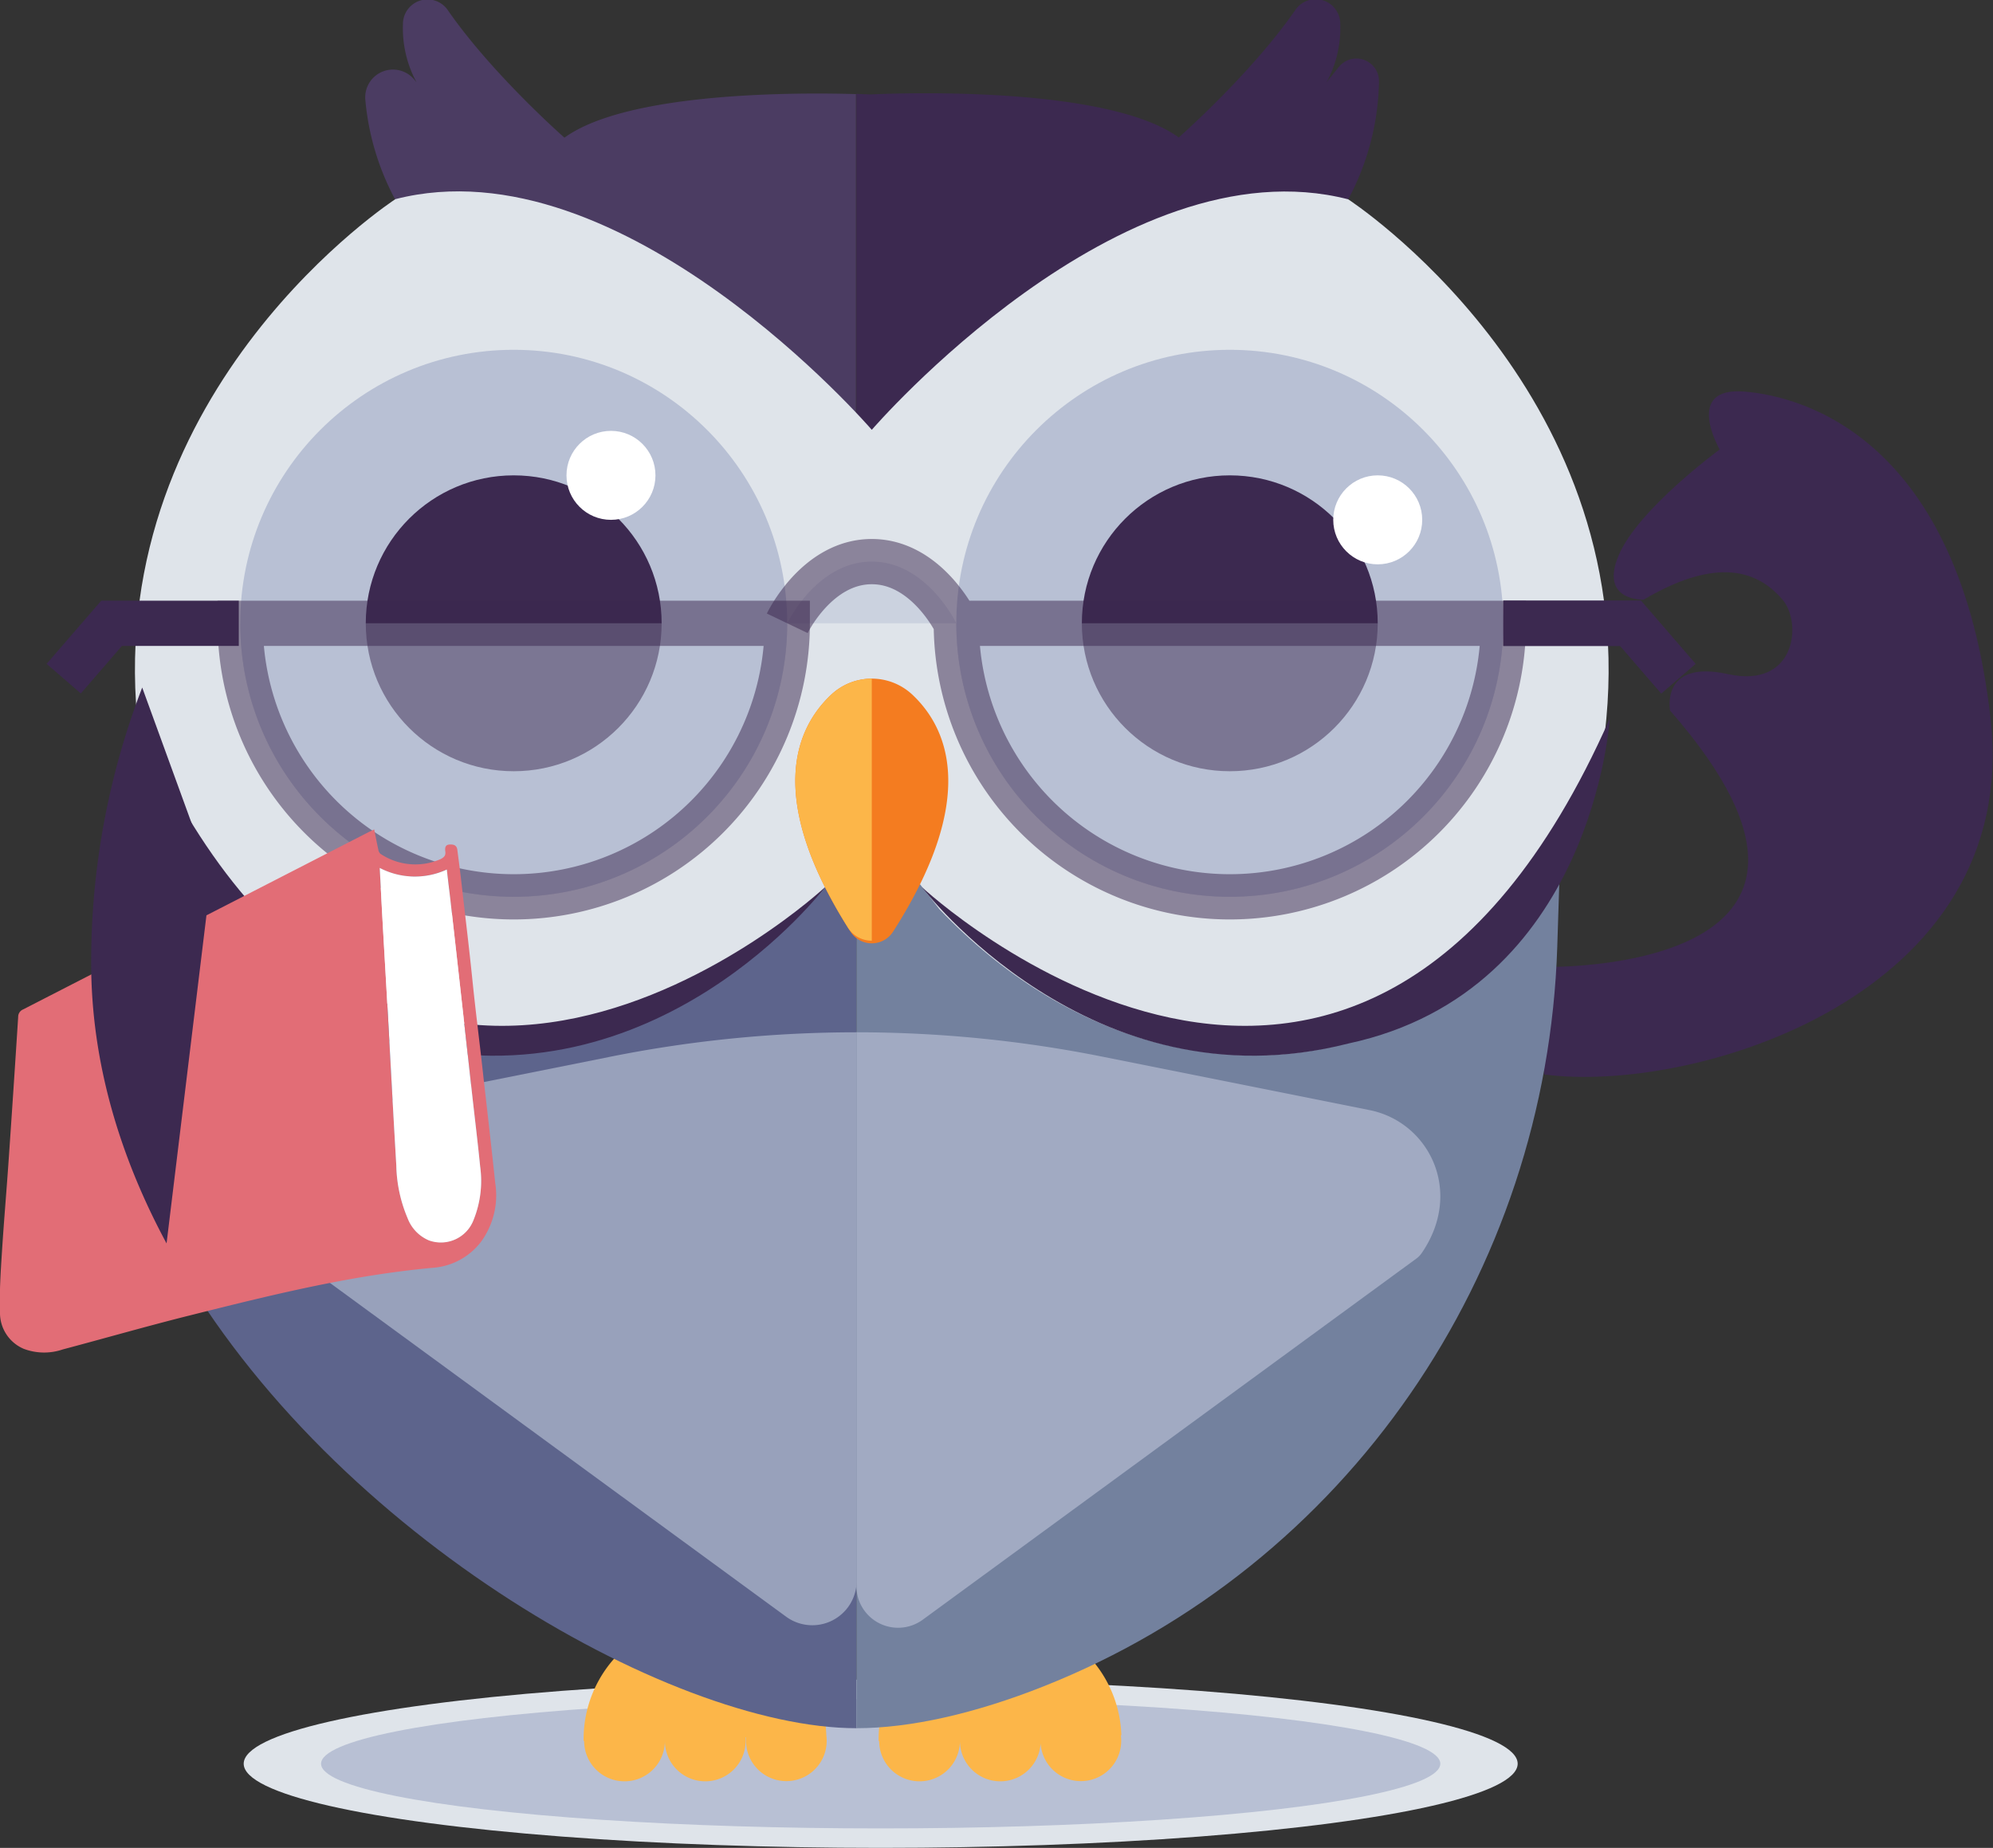 <?xml version="1.0" encoding="UTF-8"?> <svg xmlns="http://www.w3.org/2000/svg" id="Layer_1" data-name="Layer 1" viewBox="0 0 264.32 245.06"><rect x="0" y="0" width="264.32" height="245.06" fill="#333333" stroke="none"/> <defs> <style>.cls-1{fill:none;}.cls-1,.cls-13{stroke:#3c2950;stroke-miterlimit:10;stroke-width:6px;}.cls-2{fill:#3c2950;}.cls-3{fill:#dfe4ea;}.cls-13,.cls-4{fill:#b8c0d4;}.cls-5{fill:#fcb649;}.cls-6{fill:#5d648c;}.cls-7{fill:#73819e;}.cls-8{fill:#4b3c62;}.cls-9{fill:#a1aac2;}.cls-10{fill:#98a1bb;}.cls-11{fill:#fff;}.cls-12{fill:#f47c20;}.cls-13{opacity:0.51;}.cls-14{fill:#e26d76;}</style> </defs> <title>Artboard 8</title> <path class="cls-1" d="M31.86,82.66a36.27,36.27,0,1,0,72.55,0Z"></path> <path class="cls-1" d="M126.83,82.66a36.27,36.27,0,1,0,72.55,0H126.83s-3.91-8.18-11.21-8.18-11.21,8.18-11.21,8.18"></path> <path class="cls-2" d="M204.82,128.23s47.38,1.1,16.67-34c0,0-1.32-6.8,7.68-4.83s9.87-6.8,7.24-9.87-7.68-6.36-18.43,0c0,0-5.92.22-3.29-5.92s13.38-14,13.38-14-4.83-8.34,3.29-7.68S259.87,58.48,264,95.33s-39.48,49.79-59.22,47.16"></path> <ellipse class="cls-3" cx="116.8" cy="233.9" rx="84.48" ry="11.16"></ellipse> <ellipse class="cls-4" cx="116.8" cy="233.9" rx="74.22" ry="8.58"></ellipse> <path class="cls-5" d="M109.59,230.13a16.1,16.1,0,0,0-32.19.75h.07a5.35,5.35,0,1,0,10.71,0c0-.08,0-.17,0-.25h0c0,.08,0,.17,0,.25a5.35,5.35,0,1,0,10.71,0c0-.17,0-.34,0-.5h.05c0,.17,0,.33,0,.5a5.35,5.35,0,1,0,10.65-.75Z"></path> <path class="cls-5" d="M148.72,230.13a16.1,16.1,0,0,0-32.19.75h.07a5.35,5.35,0,1,0,10.71,0c0-.08,0-.17,0-.25h0c0,.08,0,.17,0,.25a5.35,5.35,0,1,0,10.71,0c0-.17,0-.34,0-.5H138c0,.17,0,.33,0,.5a5.35,5.35,0,1,0,10.65-.75Z"></path> <path class="cls-6" d="M22.09,164.9c20.31,37.65,66.57,64.29,91.49,64.29V113.43h-90Z"></path> <path class="cls-7" d="M138.38,223.65c-9.06,3.59-17.62,5.54-24.8,5.54V104.05h93.64l-.69,21.54C205.15,168.86,178.62,207.7,138.38,223.65Z"></path> <path class="cls-2" d="M177.54,8.9l-1.6,2a15.07,15.07,0,0,0,1.81-7.73,3.26,3.26,0,0,0-6-1.78c-5.9,8.48-15.42,16.84-15.42,16.84-10.09-7.33-40.76-5.71-40.76-5.71s-.74,0-2-.08V65.95l13.25-11.82,52-27.72a34.35,34.35,0,0,0,4.07-15.63A3,3,0,0,0,177.54,8.9Z"></path> <path class="cls-8" d="M74.86,18.26S65.34,9.9,59.44,1.42a3.26,3.26,0,0,0-6,1.78,15.07,15.07,0,0,0,1.81,7.73L55,10.62a3.68,3.68,0,0,0-6.55,2.6,34.39,34.39,0,0,0,3.94,13.2l7.74,5.3,53.39,34.24V12.48C106.56,12.27,83.37,12.07,74.86,18.26Z"></path> <path class="cls-3" d="M109.41,117.66l-2.76,2.91C72.41,156.43,22.28,139.32,18.2,95.3S52.44,26.41,52.44,26.41C82.6,18.67,115.62,57,115.62,57s33-38.31,63.18-30.57c0,0,38.31,24.86,34.24,68.88s-54.21,61.14-88.45,25.27L122,117.25"></path> <path class="cls-9" d="M181.64,147.22l-35.45-7.09a166.25,166.25,0,0,0-32.61-3.23v73.43a5.53,5.53,0,0,0,8.8,4.47l65.45-47.88a3,3,0,0,0,.71-.72C194.18,158,189.49,148.79,181.64,147.22Z"></path> <path class="cls-10" d="M81,140.13l-35.45,7.09c-8,1.6-12.7,11.12-6.6,19.4l65.32,47.79a5.88,5.88,0,0,0,9.34-4.75V136.9A166.25,166.25,0,0,0,81,140.13Z"></path> <circle class="cls-4" cx="68.13" cy="82.66" r="36.27"></circle> <circle class="cls-4" cx="163.1" cy="82.66" r="36.27"></circle> <circle class="cls-2" cx="68.13" cy="82.66" r="19.62"></circle> <circle class="cls-2" cx="163.1" cy="82.66" r="19.62"></circle> <circle class="cls-11" cx="81.03" cy="63.04" r="5.9"></circle> <circle class="cls-11" cx="182.72" cy="68.94" r="5.9"></circle> <path class="cls-2" d="M109.41,117.66S51.85,171.32,18.2,95.3c0,0,2.17,36.12,34.67,43.09C87.13,147.12,109.41,117.66,109.41,117.66Z"></path> <path class="cls-2" d="M122.28,117.66s57.56,53.66,91.21-22.36c0,0-2.17,36.12-34.67,43.09C144.56,147.12,122.28,117.66,122.28,117.66Z"></path> <path class="cls-12" d="M121.09,92.21a7.87,7.87,0,0,0-10.94,0c-4.58,4.37-8.73,13.57,2.65,31.35a3.35,3.35,0,0,0,5.64,0C129.82,105.79,125.67,96.58,121.09,92.21Z"></path> <path class="cls-5" d="M110.15,92.21c-4.53,4.32-8.64,13.38,2.29,30.79a3.72,3.72,0,0,0,3.18,1.75V90A7.91,7.91,0,0,0,110.15,92.21Z"></path> <path class="cls-13" d="M126.83,82.66a36.27,36.27,0,1,0,72.55,0H126.83s-3.91-8.18-11.21-8.18-11.21,8.18-11.21,8.18"></path> <path class="cls-13" d="M31.86,82.66a36.27,36.27,0,1,0,72.55,0Z"></path> <polyline class="cls-1" points="199.38 82.66 216.25 82.66 222.59 90"></polyline> <path class="cls-14" d="M49.63,110c.19.94.35,1.8.54,2.66a.94.94,0,0,0,.27.56,8.33,8.33,0,0,0,8,.71c.44-.23.69-.46.62-1-.05-.39-.07-.89.54-.93s1,.12,1.06.75c.2,1.53.4,3.06.57,4.59.48,4.23,1,8.47,1.43,12.7s1,8.57,1.46,12.85c.53,4.67,1.07,9.34,1.56,14a10.46,10.46,0,0,1-1.89,7.8,8.84,8.84,0,0,1-6.36,3.44c-11,1-21.7,3.67-32.38,6.35-5.6,1.4-11.15,3-16.73,4.48a7.64,7.64,0,0,1-5.19-.09A5.17,5.17,0,0,1,0,174c-.09-2.66.09-5.34.26-8,.26-4.11.62-8.22.9-12.33q.65-9.4,1.25-18.8a1.06,1.06,0,0,1,.65-1Q26,122.1,48.93,110.33Zm.73,5.11c.11,2.14.22,4.17.33,6.19.21,3.67.43,7.34.63,11s.4,7.29.6,10.94.42,7.54.64,11.3a18.84,18.84,0,0,0,1.5,7,5.17,5.17,0,0,0,2.83,2.94,4.64,4.64,0,0,0,5.92-2.72,13.81,13.81,0,0,0,.87-7.07c-.32-3.24-.72-6.47-1.08-9.71q-.72-6.42-1.43-12.85t-1.46-13c-.14-1.26-.29-2.51-.45-3.83A10.07,10.07,0,0,1,50.36,115.1Z"></path> <path class="cls-11" d="M50.36,115.1a10.07,10.07,0,0,0,8.9.21c.15,1.32.3,2.58.45,3.83q.73,6.5,1.46,13T62.6,145c.36,3.24.76,6.47,1.08,9.71a13.81,13.81,0,0,1-.87,7.07,4.64,4.64,0,0,1-5.92,2.72,5.17,5.17,0,0,1-2.83-2.94,18.84,18.84,0,0,1-1.5-7q-.33-5.65-.64-11.3c-.2-3.65-.39-7.29-.6-10.94s-.43-7.34-.63-11C50.58,119.27,50.48,117.24,50.36,115.1Z"></path> <polyline class="cls-1" points="199.38 82.66 216.25 82.66 222.59 90"></polyline> <polyline class="cls-1" points="31.67 82.66 14.8 82.66 8.45 90"></polyline> <path class="cls-2" d="M18.86,91.18a101.25,101.25,0,0,0-6.77,36.52c0,13.13,3.79,25.68,10,37.2L28,116.28Z"></path> </svg> 